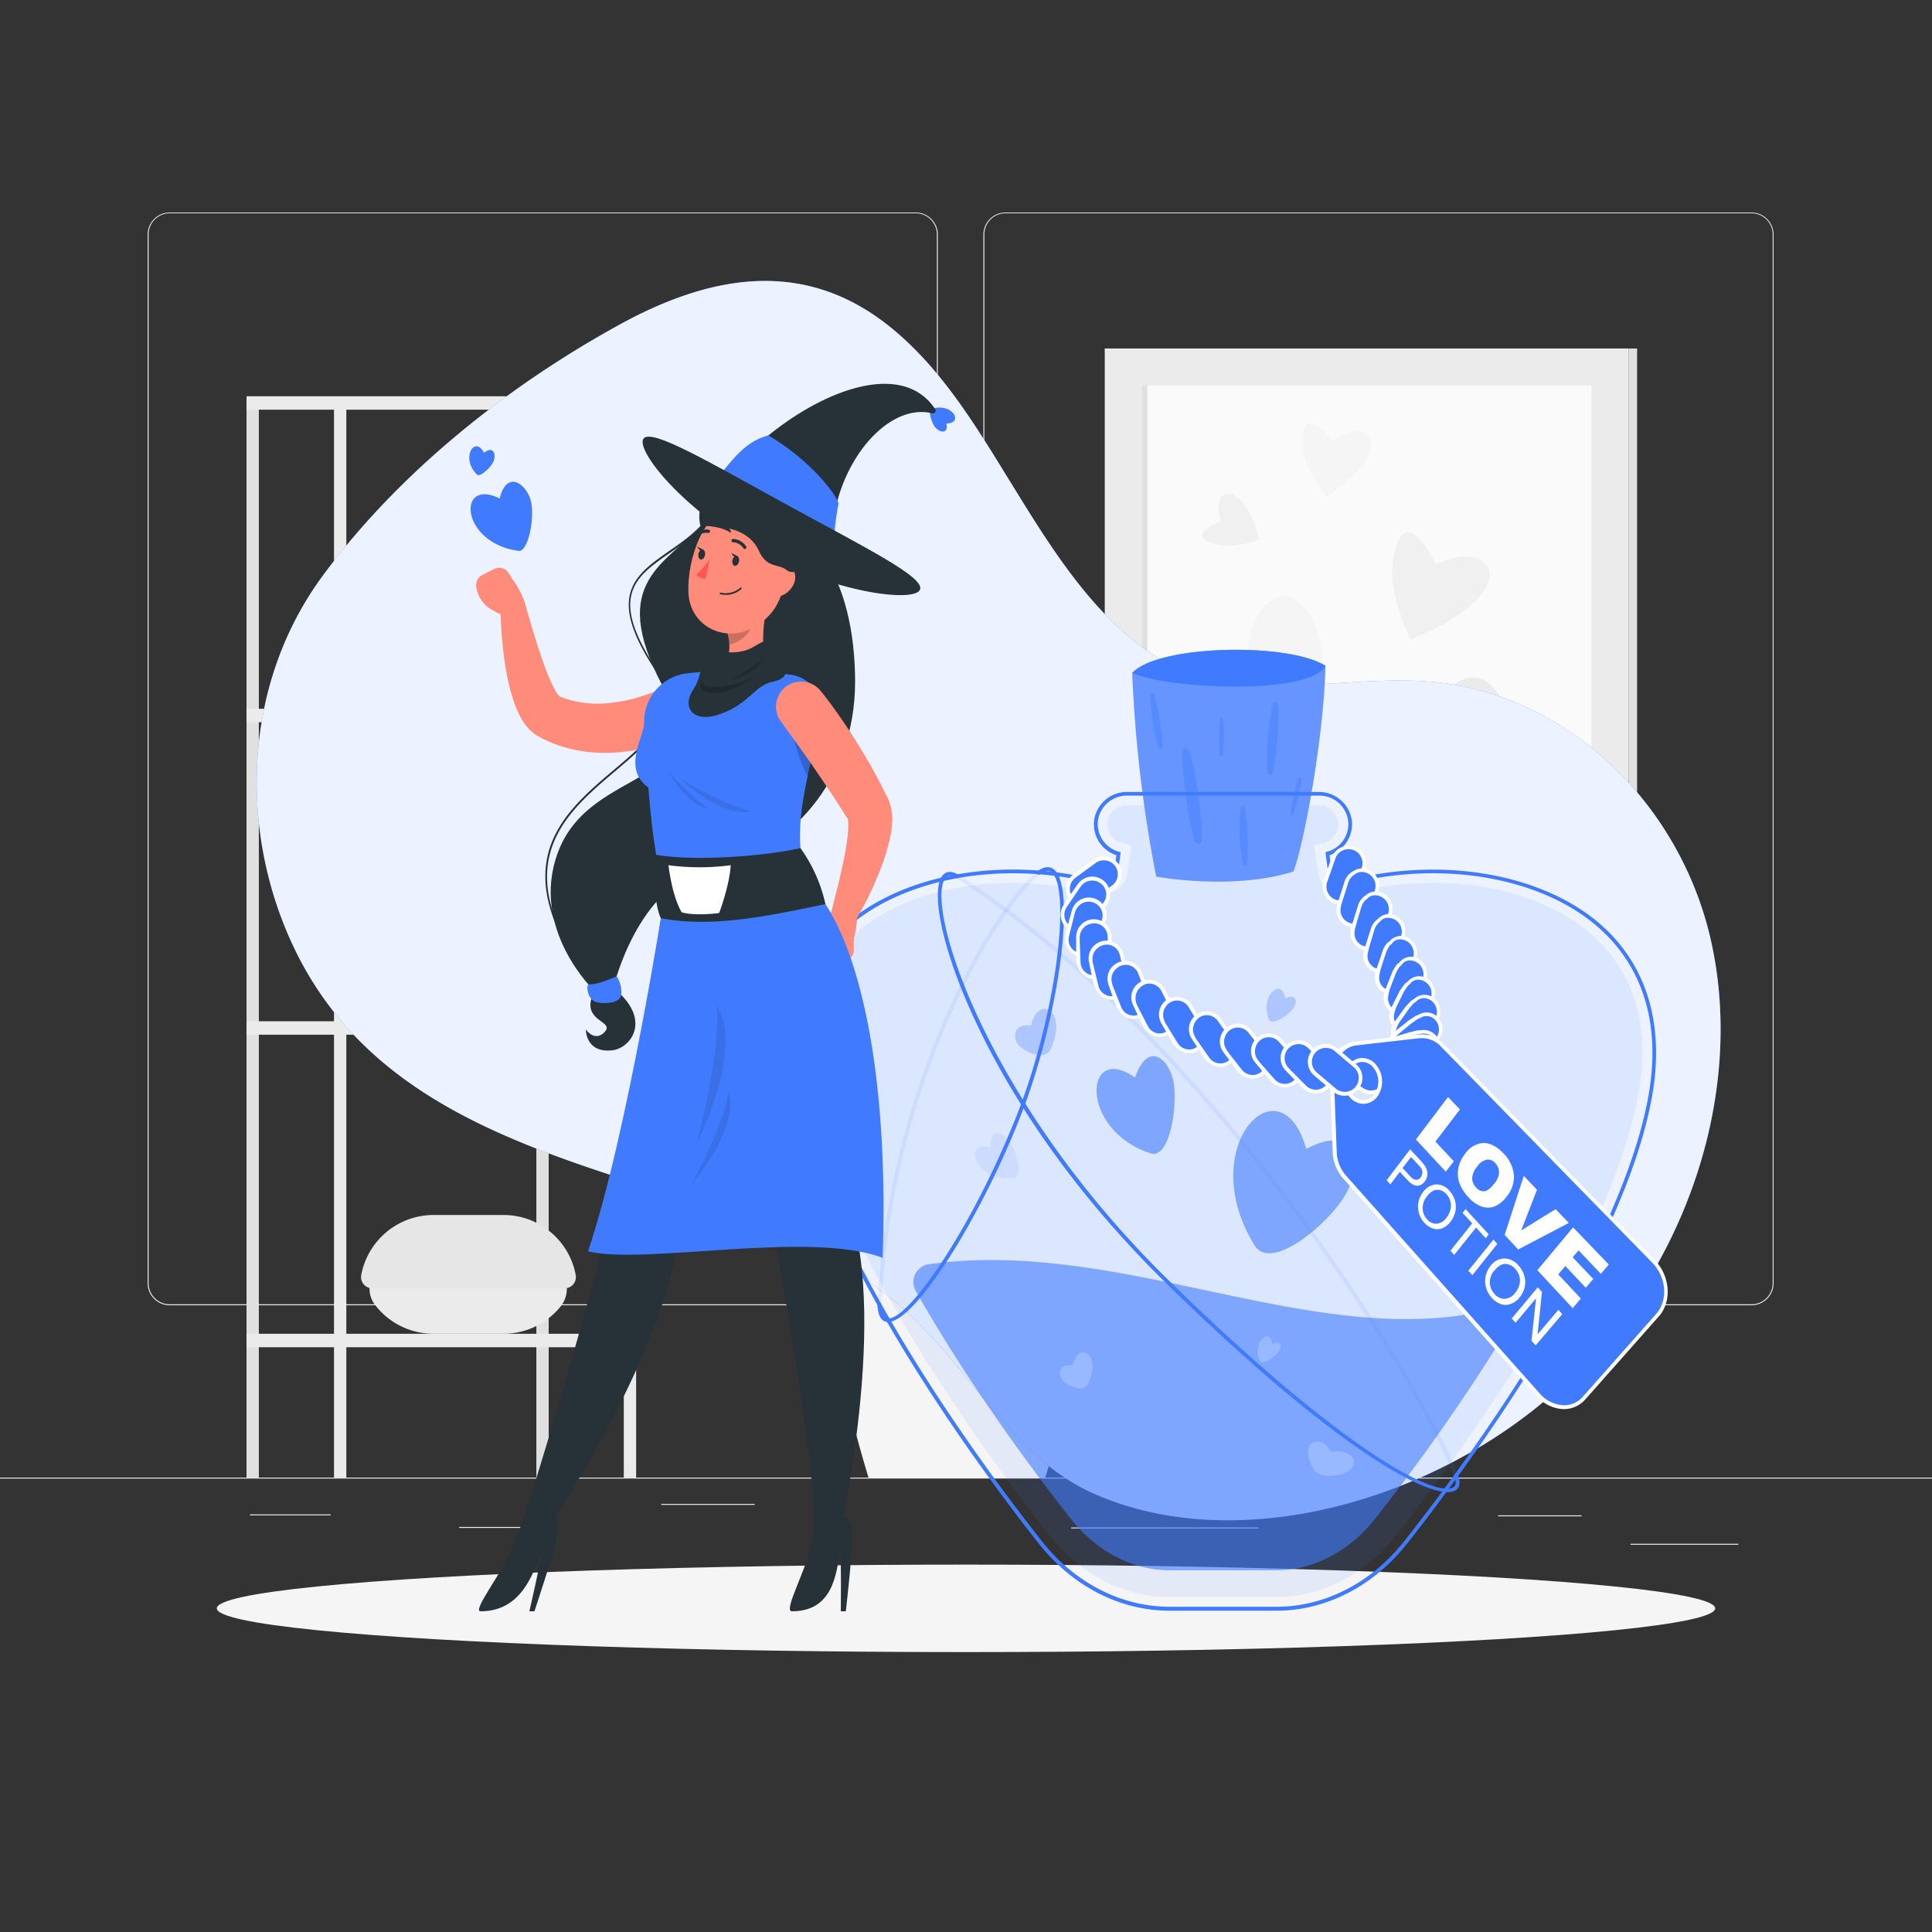 <svg xmlns="http://www.w3.org/2000/svg" viewBox="0 0 500 500"><rect x="0" y="0" width="500" height="500" fill="#333333" stroke="none"/><g id="background-complete"><rect y="382.4" width="500" height="0.25" style="fill:#ebebeb"></rect><rect x="64.67" y="391.92" width="20.91" height="0.25" style="fill:#ebebeb"></rect><rect x="171.14" y="389.21" width="24.19" height="0.25" style="fill:#ebebeb"></rect><rect x="118.81" y="395.18" width="19.19" height="0.25" style="fill:#ebebeb"></rect><rect x="422" y="399.53" width="27.9" height="0.25" style="fill:#ebebeb"></rect><rect x="387.71" y="392.17" width="21.63" height="0.25" style="fill:#ebebeb"></rect><rect x="277.21" y="395.31" width="48.45" height="0.25" style="fill:#ebebeb"></rect><path d="M237,337.8H43.91a5.71,5.71,0,0,1-5.7-5.71V60.66A5.71,5.71,0,0,1,43.91,55H237a5.71,5.71,0,0,1,5.71,5.71V332.09A5.71,5.71,0,0,1,237,337.8ZM43.91,55.2a5.46,5.46,0,0,0-5.45,5.46V332.09a5.46,5.46,0,0,0,5.45,5.46H237a5.47,5.47,0,0,0,5.46-5.46V60.66A5.47,5.47,0,0,0,237,55.2Z" style="fill:#ebebeb"></path><path d="M453.31,337.8H260.21a5.72,5.72,0,0,1-5.71-5.71V60.66A5.72,5.72,0,0,1,260.21,55h193.1A5.71,5.71,0,0,1,459,60.66V332.09A5.71,5.71,0,0,1,453.31,337.8ZM260.21,55.2a5.47,5.47,0,0,0-5.46,5.46V332.09a5.47,5.47,0,0,0,5.46,5.46h193.1a5.47,5.47,0,0,0,5.46-5.46V60.66a5.47,5.47,0,0,0-5.46-5.46Z" style="fill:#ebebeb"></path><rect x="138.81" y="104.3" width="3.19" height="278.1" transform="translate(280.81 486.69) rotate(180)" style="fill:#e0e0e0"></rect><rect x="63.8" y="104.3" width="3.19" height="278.1" transform="translate(130.79 486.69) rotate(180)" style="fill:#e0e0e0"></rect><rect x="161.44" y="104.3" width="3.19" height="278.1" transform="translate(326.07 486.69) rotate(180)" style="fill:#ebebeb"></rect><rect x="86.43" y="104.3" width="3.19" height="278.1" transform="translate(176.06 486.69) rotate(180)" style="fill:#ebebeb"></rect><rect x="63.8" y="102.56" width="100.83" height="3.48" transform="translate(228.43 208.59) rotate(180)" style="fill:#ebebeb"></rect><rect x="63.8" y="183.43" width="100.83" height="3.48" transform="translate(228.43 370.34) rotate(180)" style="fill:#ebebeb"></rect><rect x="63.8" y="264.3" width="100.83" height="3.48" transform="translate(228.43 532.08) rotate(180)" style="fill:#ebebeb"></rect><path d="M110,226.18V213.36a1.87,1.87,0,0,0-1.87-1.87h-2.7a1.87,1.87,0,0,0-1.87,1.87v12.82a30.31,30.31,0,0,1-5.15,17c-2.65,3.9-5,8.62-5,12,0,5.63,2.28,6.11,5.76,9.09h15.22c3.48-3,5.76-3.46,5.76-9.09,0-3.36-2.35-8.08-5-12A30.31,30.31,0,0,1,110,226.18Z" style="fill:#ebebeb"></path><rect x="102.78" y="214.64" width="8.06" height="2.8" rx="1.4" style="fill:#f5f5f5"></rect><path d="M128.15,234.57v-10a1.46,1.46,0,0,0-1.46-1.45h-2.11a1.46,1.46,0,0,0-1.46,1.45v10a23.63,23.63,0,0,1-4,13.3c-2.07,3-3.91,6.72-3.91,9.34,0,4.39,1.79,4.77,4.5,7.09h11.87c2.71-2.32,4.49-2.7,4.49-7.09,0-2.62-1.83-6.3-3.9-9.34A23.63,23.63,0,0,1,128.15,234.57Z" style="fill:#f5f5f5"></path><path d="M127.68,227.76h-4.09a1.1,1.1,0,0,1-1.1-1.1h0a1.09,1.09,0,0,1,1.1-1.09h4.09a1.1,1.1,0,0,1,1.1,1.09h0A1.1,1.1,0,0,1,127.68,227.76Z" style="fill:#e6e6e6"></path><rect x="63.8" y="345.17" width="100.83" height="3.48" transform="translate(228.43 693.83) rotate(180)" style="fill:#ebebeb"></rect><path d="M103,326.2c-6,0-9.54,6.85-5.9,11.56a19,19,0,0,0,15,7.41h18.22a18.93,18.93,0,0,0,14.72-7,7.3,7.3,0,0,0-5.62-11.93Z" style="fill:#ebebeb"></path><path d="M146.14,333.42A2.92,2.92,0,0,0,149,330a19,19,0,0,0-18.66-15.56H112.15A19.06,19.06,0,0,0,93.48,330a2.93,2.93,0,0,0,2.89,3.42Z" style="fill:#e6e6e6"></path><polygon points="155.91 139.88 116.71 139.88 121.85 183.43 150.78 183.43 155.91 139.88" style="fill:#f5f5f5"></polygon><polygon points="131.42 139.88 116.71 139.88 121.85 183.43 129.57 183.43 131.42 139.88" style="fill:#ebebeb"></polygon><polygon points="119.24 154.57 93.27 154.57 96.67 183.43 115.84 183.43 119.24 154.57" style="fill:#f5f5f5"></polygon><polygon points="103.01 154.57 93.27 154.57 96.67 183.43 101.79 183.43 103.01 154.57" style="fill:#ebebeb"></polygon><rect x="285.91" y="90.19" width="135.53" height="155.92" style="fill:#ebebeb"></rect><rect x="285.31" y="109.98" width="136.73" height="116.35" transform="translate(521.83 -185.53) rotate(90)" style="fill:#fafafa"></rect><rect x="227.86" y="167.43" width="136.73" height="1.45" transform="translate(464.38 -128.08) rotate(90)" style="fill:#e0e0e0"></rect><rect x="421.44" y="90.19" width="2.23" height="155.92" transform="translate(845.12 336.3) rotate(180)" style="fill:#e0e0e0"></rect><path d="M368,195c2.47-19.17,15.27-25.78,20.9-13.24s.07,37,.07,37-21.77,1-33.45-8.52C336.49,194.76,368,195,368,195Z" style="fill:#ebebeb"></path><path d="M322.87,170.21c.73-15.85,11-20.87,16.58-10.23s2.64,30.75,2.64,30.75-18.17,0-28.62-8.32C296.45,168.85,322.87,170.21,322.87,170.21Z" style="fill:#f5f5f5"></path><path d="M371.62,146.06c10.39-5,17.13-.15,12.25,7.08s-18.76,12.28-18.76,12.28-6.26-11.62-4.53-21.17C363.39,128.69,371.62,146.06,371.62,146.06Z" style="fill:#f0f0f0"></path><path d="M316,135c-2-5.84,1-9.14,4.53-6.09s5.39,10.75,5.39,10.75-6.58,2.63-11.56,1.12C306.23,138.36,316,135,316,135Z" style="fill:#f0f0f0"></path><path d="M344.92,114.28c6.42-5,11.77-2.63,9.47,3.07s-11.1,11.2-11.1,11.2-6-7.07-6.23-13.9C336.71,103.54,344.92,114.28,344.92,114.28Z" style="fill:#f5f5f5"></path><path d="M291.32,244.69a.85.85,0,0,0-.67-.42c-4-.33-9.25,3-12.36,5.39a44.52,44.52,0,0,1,2.53-5,1,1,0,0,0,.05-.16s0-.05,0-.08c.06-.23,1.35-5.74-2.87-9.24a.87.87,0,0,0-.76-.17.88.88,0,0,0-.59.51,7.74,7.74,0,0,0,2.27,8.91A70,70,0,0,0,274,255.91c-.49-3.86-1.67-9.38-4.47-11.94a.85.85,0,0,0-.76-.21h0a.87.87,0,0,0-.61.51c-2.37,5.65-.15,8.91,2.21,12.36a36.24,36.24,0,0,1,2.24,3.61c-1,3.37-2,6.94-2.9,10.61-.68-5.48-2.33-13.48-6.33-17.15a.86.86,0,0,0-.77-.21.87.87,0,0,0-.61.51c-3.32,7.91-.18,12.5,3.14,17.37a49.83,49.83,0,0,1,3.25,5.22c-1.13,5.14-2.1,10.33-2.87,15.23-.92-7.48-3.08-18.37-8-22.75a.8.8,0,0,0-.77-.19.84.84,0,0,0-.61.52c-4.08,10.21.5,17.51,4.93,24.57,1.15,1.84,2.34,3.74,3.37,5.69-.46,3.75-.77,7.18-.91,10.08a.87.87,0,0,0,.82.91l.22,0a.86.86,0,0,0,.69-.81A185.93,185.93,0,0,1,268,287.71a38.82,38.82,0,0,1,7.8-4.11c5.88-2.55,11.43-5,12.09-14.7a.85.85,0,0,0-.32-.73.82.82,0,0,0-.78-.16c-7.16,2-14.41,10.64-18,15.46.82-4.22,1.75-8.49,2.77-12.64a54,54,0,0,1,5.1-3.05c5.23-2.85,10.17-5.55,10.91-14.18a.89.89,0,0,0-.3-.74.85.85,0,0,0-.78-.17c-5.18,1.37-10.26,7.64-13.38,12.22,1.17-4.23,2.44-8.21,3.76-11.71,1.31-.34,2.59-.56,3.84-.76.79-.13,1.58-.26,2.35-.42,3.27-.68,6.25-2,8.32-6.53A.87.87,0,0,0,291.32,244.69Z" style="fill:#e0e0e0"></path><path d="M203.82,237a1.31,1.31,0,0,1,1.05-.62c6.22-.31,14.07,5.12,18.74,8.89a68.59,68.59,0,0,0-3.64-7.88,1.83,1.83,0,0,1-.08-.25s0-.07-.06-.12c-.07-.36-1.79-8.89,4.86-14.06a1.38,1.38,0,0,1,1.18-.23,1.36,1.36,0,0,1,.88.81,11.87,11.87,0,0,1-3.92,13.58,108.34,108.34,0,0,1,7,18c.95-5.9,3-14.32,7.46-18.13a1.33,1.33,0,0,1,1.18-.29h0a1.35,1.35,0,0,1,.92.82c3.37,8.79-.21,13.7-4,18.89a54,54,0,0,0-3.61,5.44c1.42,5.22,2.74,10.76,3.94,16.44,1.31-8.38,4.24-20.61,10.56-26.05a1.3,1.3,0,0,1,1.19-.28,1.36,1.36,0,0,1,.92.81c4.72,12.32-.33,19.23-5.67,26.54a77.37,77.37,0,0,0-5.24,7.87c1.48,8,2.72,16,3.67,23.55,1.78-11.46,5.62-28.08,13.44-34.58a1.25,1.25,0,0,1,1.2-.26,1.31,1.31,0,0,1,.9.83c5.78,15.9-1.61,26.89-8.75,37.53-1.86,2.77-3.78,5.64-5.47,8.58.52,5.78.84,11.06.92,15.53a1.34,1.34,0,0,1-1.31,1.36,1.27,1.27,0,0,1-.34,0,1.33,1.33,0,0,1-1-1.27,287.59,287.59,0,0,0-3.17-34.13,62.17,62.17,0,0,0-11.79-6.69c-8.91-4.19-17.33-8.15-17.88-23.18a1.35,1.35,0,0,1,.52-1.11,1.31,1.31,0,0,1,1.21-.2c10.91,3.47,21.64,17.05,26.93,24.63-1.05-6.52-2.27-13.13-3.64-19.55a82.63,82.63,0,0,0-7.69-4.93c-7.89-4.65-15.36-9-16.08-22.34a1.32,1.32,0,0,1,.51-1.11,1.29,1.29,0,0,1,1.2-.23c7.9,2.36,15.39,12.24,20,19.44-1.6-6.57-3.35-12.74-5.21-18.19-2-.59-4-1-5.87-1.36-1.21-.23-2.41-.47-3.59-.75-5-1.21-9.51-3.33-12.47-10.44A1.35,1.35,0,0,1,203.82,237Z" style="fill:#ebebeb"></path><path d="M217.69,295h59.72a4.66,4.66,0,0,1,4.78,4.42c1.21,27.51-3.29,55.55-11.68,83H224.78c-8.39-27.45-12.89-55.49-11.68-83A4.6,4.6,0,0,1,217.69,295Z" style="fill:#f5f5f5"></path></g><g id="background-simple"><path d="M404.75,358.12a126.45,126.45,0,0,1-10.47,8.76c-31.31,23.47-76.82,34.87-111.21,19.66-20.49-9.06-31.29-31-47.5-46.17-20.38-19.16-49.92-27.32-76.27-35.88-35.57-11.56-68-25.64-84-60.92C62,214.24,62.8,177,83.68,148.8,103.53,122,131.48,99.86,160.37,84c24.86-13.65,48.86-16.76,70.47,1,14.12,11.58,23.33,28,33,43.56,10.92,17.63,25,39.57,45.85,46.21,19.88,6.33,43.57-.81,64.25,2.07,34.17,4.76,61.25,32.86,68.84,66.52C451.78,283.29,436,329,404.75,358.12Z" style="fill:#407BFF"></path><path d="M404.75,358.12a126.45,126.45,0,0,1-10.47,8.76c-31.31,23.47-76.82,34.87-111.21,19.66-20.49-9.06-31.29-31-47.5-46.17-20.38-19.16-49.92-27.32-76.27-35.88-35.57-11.56-68-25.64-84-60.92C62,214.24,62.8,177,83.68,148.8,103.53,122,131.48,99.86,160.37,84c24.86-13.65,48.86-16.76,70.47,1,14.12,11.58,23.33,28,33,43.56,10.92,17.63,25,39.57,45.85,46.21,19.88,6.33,43.57-.81,64.25,2.07,34.17,4.76,61.25,32.86,68.84,66.52C451.78,283.29,436,329,404.75,358.12Z" style="fill:#fff;opacity:0.9"></path></g><g id="Shadow"><ellipse id="path" cx="250" cy="416.24" rx="193.89" ry="11.32" style="fill:#f5f5f5"></ellipse></g><g id="Potion"><path d="M376.81,382.42a.48.48,0,0,1-.46-.32c-11.15-28.21-64.07-112.87-128.9-154.92a.5.5,0,0,1-.15-.69.49.49,0,0,1,.69-.15c65,42.18,118.1,127.09,129.29,155.4a.51.51,0,0,1-.28.65A.63.63,0,0,1,376.81,382.42Z" style="fill:#407BFF;opacity:0.1"></path><path d="M227.59,338.13h0a.51.51,0,0,1-.48-.53c2.83-58.28,30.4-103.26,41.43-112.2a.49.49,0,0,1,.7.07.5.5,0,0,1-.07.7c-10.92,8.86-38.24,53.52-41.06,111.48A.5.5,0,0,1,227.59,338.13Z" style="fill:#407BFF;opacity:0.1"></path><path d="M302.64,413.35c-11.67,0-23-5.83-31-16-12.89-16.29-55.5-72.71-62.79-114.53-2.6-14.9.11-27.24,8-36.69,9.42-11.2,25.89-17.62,45.21-17.62a85,85,0,0,1,21.48,2.75,6.56,6.56,0,0,0,1.7.22,6.63,6.63,0,0,0,6.57-5.73l.95-7-2.56-.68a4.92,4.92,0,0,1-3.61-5.38,5.06,5.06,0,0,1,5.12-4.23h49.49a5.06,5.06,0,0,1,5.12,4.23,4.92,4.92,0,0,1-3.61,5.38l-2.56.68.94,7a6.65,6.65,0,0,0,6.57,5.73,6.58,6.58,0,0,0,1.71-.22,85,85,0,0,1,21.48-2.75c19.32,0,35.79,6.42,45.21,17.62,7.94,9.45,10.65,21.79,8,36.69-7.29,41.82-49.9,98.24-62.79,114.53-8,10.16-19.34,16-31,16Z" style="fill:#407BFF;opacity:0.1"></path><path d="M387.33,338.53a3,3,0,0,1,3.38,4.53,514.14,514.14,0,0,1-34.84,50c-6.7,8.47-16,13.33-25.53,13.33h-27.7c-9.52,0-18.83-4.86-25.52-13.33-7.53-9.52-25.43-33-40.14-59a4.64,4.64,0,0,1,3.39-6.87C290.94,320.07,341.69,350.58,387.33,338.53Z" style="fill:#407BFF;opacity:0.6"></path><path d="M338.06,297.35c-6.67-23.6-29.19-.5-13.35,25,4.3,6.91,19.31-5.73,23.6-13.35S350.94,290.43,338.06,297.35Z" style="fill:#407BFF;opacity:0.6"></path><path d="M293.74,278.86c-13.28-9.34-14.56,13.62,4,19.62,5,1.62,7.07-12.22,6-18.3S297.14,269.08,293.74,278.86Z" style="fill:#407BFF;opacity:0.6"></path><path d="M332.55,258.35c-.64-5.54-6.83-.62-4.11,5.53.73,1.66,4.75-1,6.06-2.66S335.84,257,332.55,258.35Z" style="fill:#407BFF;opacity:0.3"></path><path d="M377.94,316.37c9.52-2.34,11.9,7.8-1.87,8-3.73.06-6.12-6.22-5.64-8.72S374.76,311.68,377.94,316.37Z" style="fill:#407BFF;opacity:0.3"></path><path d="M266.83,265.4c1.91-8.35,9.91-3.69,4.92,6.38-1.35,2.73-6.64.51-8.22-1.41S262.35,264.74,266.83,265.4Z" style="fill:#407BFF;opacity:0.3"></path><path d="M369.22,274.65c9.67-1.61,11.28,8.68-2.47,7.84-3.72-.23-5.63-6.67-5-9.12S366.4,269.73,369.22,274.65Z" style="fill:#407BFF;opacity:0.1"></path><path d="M329.26,347.79c-.5-4.36-5.37-.49-3.24,4.34.58,1.31,3.74-.77,4.77-2.09S331.85,346.72,329.26,347.79Z" style="fill:#fff;opacity:0.2"></path><path d="M277.58,353.33c1.49-6.57,7.79-2.9,3.87,5-1.07,2.15-5.23.4-6.47-1.11S274.05,352.81,277.58,353.33Z" style="fill:#fff;opacity:0.2"></path><path d="M344.49,375.72c7.61-1.27,8.87,6.82-1.94,6.16-2.92-.18-4.43-5.24-3.9-7.17S342.27,371.85,344.49,375.72Z" style="fill:#fff;opacity:0.2"></path><path d="M256.47,296.82c-7.91-1.49-3.79,9.13,5.84,8,2.6-.3.68-7-1.07-9.47S256,291.71,256.47,296.82Z" style="fill:#407BFF;opacity:0.1"></path><path d="M299.24,226.85a345.8,345.8,0,0,1-6.22-52.7c6.81-7.31,40.48-7.92,50-1.82-.43,18.69-5.64,46.46-8.29,53.22C318.83,230.53,299.24,226.85,299.24,226.85Z" style="fill:#407BFF"></path><path d="M299.24,226.85a345.8,345.8,0,0,1-6.22-52.7c6.81-7.31,40.48-7.92,50-1.82-.43,18.69-5.64,46.46-8.29,53.22C318.83,230.53,299.24,226.85,299.24,226.85Z" style="fill:#fff;opacity:0.2"></path><path d="M343.06,172.33c-9.56-6.1-43.23-5.49-50,1.82C302,178.35,338.92,180,343.06,172.33Z" style="fill:#407BFF"></path><g style="opacity:0.4"><path d="M311.07,217a88.87,88.87,0,0,0-3.14-22.12c-.54-1.81-2-1.55-2,.35.24,6.48,1.5,16.66,3.14,22C309.63,218.92,311,218.79,311.07,217Z" style="fill:#407BFF"></path><path d="M316.45,195.26a36.27,36.27,0,0,0,.07-9c-.11-.76-.73-.74-.81,0a42.73,42.73,0,0,0-.06,9C315.76,195.93,316.33,196,316.45,195.26Z" style="fill:#407BFF"></path><path d="M334.71,210.56a35.44,35.44,0,0,0,2.07-8.79c.06-.76-.54-.88-.79-.15a42.65,42.65,0,0,0-2,8.73C333.89,211.06,334.45,211.22,334.71,210.56Z" style="fill:#407BFF"></path><path d="M329.33,182.55A67.12,67.12,0,0,0,328,199.47c.11,1.44,1.26,1.49,1.52.07.88-4.85,1.61-12.61,1.26-16.81C330.7,181.38,329.64,181.25,329.33,182.55Z" style="fill:#407BFF"></path><path d="M321,209.39a54.61,54.61,0,0,0,.55,13.78c.22,1.14,1.16,1.08,1.23-.09a66.3,66.3,0,0,0-.56-13.69C322,208.32,321.14,208.31,321,209.39Z" style="fill:#407BFF"></path><path d="M297.7,180.22a51.1,51.1,0,0,0,2,12.78c.32,1.05,1.19.89,1.13-.21a61.54,61.54,0,0,0-2-12.7C298.51,179.11,297.7,179.19,297.7,180.22Z" style="fill:#407BFF"></path></g><path d="M330.35,416.85H302.64c-12.75,0-25.06-6.31-33.76-17.31-13-16.46-56.06-73.48-63.49-116.11-3.14-18,1.23-33,12.62-43.51,14.92-13.71,41.62-18.54,66.46-12a3.19,3.19,0,0,0,2.57-.43,3.06,3.06,0,0,0,1.35-2.16l.53-4a8.44,8.44,0,0,1-5.76-9.09,8.57,8.57,0,0,1,8.59-7.28h49.49a8.57,8.57,0,0,1,8.59,7.28,8.44,8.44,0,0,1-5.76,9.09l.53,4h0a3.06,3.06,0,0,0,1.35,2.16,3.19,3.19,0,0,0,2.57.43c24.84-6.52,51.54-1.68,66.46,12,11.39,10.48,15.76,25.52,12.62,43.51-7.43,42.63-50.48,99.65-63.49,116.11C355.41,410.54,343.1,416.85,330.35,416.85ZM262.21,226c-17.15,0-33.21,5.16-43.52,14.64-11.13,10.23-15.39,25-12.32,42.6,7.4,42.39,50.32,99.24,63.3,115.66,8.51,10.76,20.53,16.93,33,16.93h27.71c12.44,0,24.46-6.17,33-16.93,13-16.42,55.9-73.27,63.3-115.66,3.07-17.64-1.19-32.37-12.32-42.6-14.67-13.49-41-18.24-65.52-11.81a4.17,4.17,0,0,1-3.39-.56,4.1,4.1,0,0,1-1.78-2.86h0l-.65-4.87.43-.11a7.42,7.42,0,0,0,5.44-8.12,7.54,7.54,0,0,0-7.59-6.41H291.75a7.56,7.56,0,0,0-7.6,6.41,7.43,7.43,0,0,0,5.45,8.12l.43.11-.65,4.87a4.13,4.13,0,0,1-1.78,2.86,4.17,4.17,0,0,1-3.39.56A87.1,87.1,0,0,0,262.21,226Z" style="fill:#407BFF"></path><path d="M229.88,342.12a1.75,1.75,0,0,1-.4,0c-1.47-.24-2.28-1.74-2.39-4.43a.5.5,0,0,1,1,0c.06,1.48.38,3.29,1.55,3.49,5.3.9,22.1-23.65,33.48-52.51,10.48-26.6,14.07-59,9-62.91-.28-.21-1.13-.87-3,.51a.5.5,0,0,1-.6-.81c2-1.5,3.39-1.1,4.18-.49,6,4.55,1.35,38.68-8.66,64.07C253.27,316.3,236.61,342.12,229.88,342.12Z" style="fill:#407BFF"></path><path d="M374.65,386.15c-7.86,0-31.33-13.45-72.7-53.91-27-26.44-41.86-51.59-49.53-68-9.29-19.91-11.34-34-8.56-37.58.55-.71,1.81-1.69,4.12-.3a.5.5,0,0,1,.17.69.51.51,0,0,1-.69.17c-1.89-1.14-2.58-.24-2.8.05-5.38,7,10.07,57.43,58,104.29,45.35,44.35,69.17,56.22,73.52,53.29.84-.57.56-1.78.18-2.71a.49.49,0,0,1,.27-.65.51.51,0,0,1,.66.27c1,2.42.08,3.49-.55,3.92A3.72,3.72,0,0,1,374.65,386.15Z" style="fill:#407BFF"></path><path d="M345.09,222,343,228.09a4.14,4.14,0,0,0,2.53,5.24h0a4.13,4.13,0,0,0,5.24-2.54l2.11-6.07a4.12,4.12,0,0,0-2.53-5.23h0A4.12,4.12,0,0,0,345.09,222Z" style="fill:#407BFF"></path><path d="M349,219.76a3.51,3.51,0,0,0-1.57.37,3.56,3.56,0,0,0-1.84,2.06l-2.11,6.07a3.6,3.6,0,0,0,2.22,4.59,3.61,3.61,0,0,0,4.59-2.22l2.12-6.07a3.62,3.62,0,0,0-2.22-4.6A3.76,3.76,0,0,0,349,219.76Zm-2.12,14.29a4.6,4.6,0,0,1-4.35-6.12l2.11-6.07a4.61,4.61,0,0,1,8.71,3L351.21,231a4.62,4.62,0,0,1-4.36,3.09Z" style="fill:#fff"></path><path d="M348.47,228.09l-1.93,6.12a4.12,4.12,0,0,0,2.69,5.14h0a4.11,4.11,0,0,0,5.14-2.68l1.92-6.12a4.11,4.11,0,0,0-2.68-5.14h0A4.11,4.11,0,0,0,348.47,228.09Z" style="fill:#407BFF"></path><path d="M347.05,234.52a3.53,3.53,0,0,0,2.33,4.36,3.33,3.33,0,0,0,2.85-.45,3.68,3.68,0,0,0,1.68-2.07l1.91-6a3.6,3.6,0,0,0-3.45-4.69,2.75,2.75,0,0,0-1.76.63,3.73,3.73,0,0,0-1.69,2.12l-1.25,4C347.66,232.5,347,234.48,347.05,234.52Zm3.07-9a4.24,4.24,0,0,1,3.64-.58,4.56,4.56,0,0,1,3.19,4.33,4.63,4.63,0,0,1-.19,1.32s-.55,1.74-.55,1.78l-1.34,4.22a4.7,4.7,0,0,1-2.15,2.67,3.49,3.49,0,0,1-2.25.8,4.68,4.68,0,0,1-1.48-.24,4.57,4.57,0,0,1-2.92-5.67s.34-1.08.34-1.11l1.56-4.87A4.65,4.65,0,0,1,350.12,225.51Z" style="fill:#fff"></path><path d="M351.91,234.09l-1.82,6.14a4.11,4.11,0,0,0,2.76,5.09h0a4.11,4.11,0,0,0,5.09-2.76l1.82-6.14a4.11,4.11,0,0,0-2.76-5.09h0A4.11,4.11,0,0,0,351.91,234.09Z" style="fill:#407BFF"></path><path d="M350.63,240.7a3.44,3.44,0,0,0,2.36,4.14,3.12,3.12,0,0,0,2.95-.7,3.7,3.7,0,0,0,1.55-2l1.79-5.81a3.59,3.59,0,0,0-3.4-4.63,2.51,2.51,0,0,0-2,.86,4,4,0,0,0-1.56,2.16l-1.19,4C351.15,238.75,350.58,240.6,350.63,240.7Zm2.75-8.95a4,4,0,0,1,3.76-.89,4.48,4.48,0,0,1,3.22,4.17,4.37,4.37,0,0,1-.14,1.29c0,.08-.49,1.67-.5,1.75l-1.26,4.16a5,5,0,0,1-2,2.68A3.15,3.15,0,0,1,354,246a4.5,4.5,0,0,1-1.45-.24,4.56,4.56,0,0,1-2.91-5.53s.32-1,.32-1.08l1.47-4.76A4.78,4.78,0,0,1,353.38,231.75Z" style="fill:#fff"></path><path d="M355.26,239.93l-1.83,6.12a4.11,4.11,0,0,0,2.75,5.09h0a4.11,4.11,0,0,0,5.09-2.76l1.82-6.12a4.11,4.11,0,0,0-2.75-5.09h0A4.1,4.1,0,0,0,355.26,239.93Z" style="fill:#407BFF"></path><path d="M354,246.68a3.38,3.38,0,0,0,2.34,4,3,3,0,0,0,3.06-.89,3.8,3.8,0,0,0,1.45-2l1.77-5.63a3.57,3.57,0,0,0-3.3-4.63,2.42,2.42,0,0,0-2.17,1,4.35,4.35,0,0,0-1.48,2.17l-1.18,3.93A18.23,18.23,0,0,0,354,246.68Zm2.58-8.84a3.87,3.87,0,0,1,3.91-1.14,4.43,4.43,0,0,1,3.18,4.07,4.38,4.38,0,0,1-.11,1.25c0,.13-.46,1.6-.47,1.73l-1.26,4.06a5.15,5.15,0,0,1-1.87,2.66,3.08,3.08,0,0,1-2.78,1.35,4.51,4.51,0,0,1-4.22-5.69c0-.07.3-1,.31-1l1.45-4.64A5,5,0,0,1,356.57,237.84Z" style="fill:#fff"></path><path d="M358.33,245.49l-1.95,6.08a4.11,4.11,0,0,0,2.65,5.14h0a4.1,4.1,0,0,0,5.13-2.65l1.95-6.08a4.08,4.08,0,0,0-2.64-5.13h0A4.1,4.1,0,0,0,358.33,245.49Z" style="fill:#407BFF"></path><path d="M357,252.38a3.31,3.31,0,0,0,2.23,3.85,3,3,0,0,0,3.21-1c.59-.24,1.15-1.35,1.39-2l1.86-5.43a3.58,3.58,0,0,0-2-4.41,3.5,3.5,0,0,0-1.1-.28,2.48,2.48,0,0,0-2.43,1.2c-.6.25-1.19,1.56-1.43,2.16l-1.26,3.86A13,13,0,0,0,357,252.38Zm2.57-8.7a3.83,3.83,0,0,1,4.1-1.31,4.41,4.41,0,0,1,3.07,4,4.55,4.55,0,0,1-.11,1.22c0,.16-.46,1.51-.48,1.68l-1.32,4c-.32.75-1,2.29-1.81,2.61a3.15,3.15,0,0,1-3.1,1.53,4.59,4.59,0,0,1-1.36-.33,4.5,4.5,0,0,1-2.61-5.37c0-.09.3-.92.31-1l1.52-4.48C358,245.45,358.76,244,359.52,243.68Z" style="fill:#fff"></path><path d="M361,250.69l-2.24,6a4.1,4.1,0,0,0,2.39,5.26h0a4.1,4.1,0,0,0,5.25-2.39l2.24-6a4.08,4.08,0,0,0-2.39-5.25h0A4.09,4.09,0,0,0,361,250.69Z" style="fill:#407BFF"></path><path d="M359.3,257.66a3.28,3.28,0,0,0,2,3.79,3,3,0,0,0,3.4-1c.54-.18,1.14-1.35,1.39-1.86l2.07-5.17a3.59,3.59,0,0,0-1.7-4.47,3.73,3.73,0,0,0-1.07-.35,2.56,2.56,0,0,0-2.73,1.24c-.53.18-1.2,1.61-1.45,2.12l-1.43,3.76A10.37,10.37,0,0,0,359.3,257.66Zm2.81-8.5a3.82,3.82,0,0,1,4.34-1.33,4.46,4.46,0,0,1,2.71,5.27,16.22,16.22,0,0,1-.53,1.63l-1.49,3.8c-.31.64-1.12,2.29-1.8,2.52a3.27,3.27,0,0,1-3.49,1.59,4.3,4.3,0,0,1-1.3-.42,4.47,4.47,0,0,1-2.28-5.37c0-.12.33-.86.35-1l1.7-4.29C360.64,250.94,361.42,249.39,362.11,249.16Z" style="fill:#fff"></path><path d="M363.22,255.36l-2.77,5.75a4.08,4.08,0,0,0,1.9,5.44h0a4.08,4.08,0,0,0,5.45-1.9l2.77-5.74a4.09,4.09,0,0,0-1.9-5.45h0A4.1,4.1,0,0,0,363.22,255.36Z" style="fill:#407BFF"></path><path d="M360.85,262.31a3.26,3.26,0,0,0,1.72,3.8,3,3,0,0,0,3.64-.89c.48-.1,1.2-1.31,1.46-1.71l2.45-4.82a3.56,3.56,0,0,0-1.21-4.55,3.51,3.51,0,0,0-1-.47,2.68,2.68,0,0,0-3.1,1.12c-.48.11-1.3,1.61-1.56,2l-1.76,3.59A8,8,0,0,0,360.85,262.31Zm3.38-8.17a3.86,3.86,0,0,1,4.66-1.13,4.4,4.4,0,0,1,2.47,4.23,4.11,4.11,0,0,1-.22,1.14,12.69,12.69,0,0,1-.64,1.55l-1.79,3.58c-.34.52-1.31,2.23-1.92,2.36a3.41,3.41,0,0,1-4,1.43,4.2,4.2,0,0,1-1.22-.55,4.47,4.47,0,0,1-1.72-5.43c0-.14.37-.79.42-.93l2-4C362.68,255.88,363.62,254.27,364.23,254.14Z" style="fill:#fff"></path><path d="M364.92,259.53l-3.66,5.23a4.08,4.08,0,0,0,1,5.68h0a4.1,4.1,0,0,0,5.69-1l3.66-5.23a4.09,4.09,0,0,0-1-5.68h0A4.08,4.08,0,0,0,364.92,259.53Z" style="fill:#407BFF"></path><path d="M361.4,266.17a3.26,3.26,0,0,0,1.15,3.87,3.08,3.08,0,0,0,3.94-.41c.4,0,1.33-1.18,1.61-1.48l3.1-4.22a3.59,3.59,0,0,0-.41-4.64,3.5,3.5,0,0,0-.89-.63,2.81,2.81,0,0,0-3.53.68c-.4,0-1.51,1.5-1.78,1.79l-2.29,3.24A6.6,6.6,0,0,0,361.4,266.17Zm4.45-7.53a3.94,3.94,0,0,1,5-.52,4.4,4.4,0,0,1,1.78,4.47,4.29,4.29,0,0,1-.36,1.08,10.9,10.9,0,0,1-.84,1.41l-2.3,3.18c-.35.37-1.64,2.05-2.16,2.07a3.59,3.59,0,0,1-4.5.87,4.64,4.64,0,0,1-1.07-.74,4.47,4.47,0,0,1-.79-5.51,9.88,9.88,0,0,1,.54-.84l2.57-3.52C364.11,260.21,365.34,258.66,365.85,258.64Z" style="fill:#fff"></path><path d="M366.17,263.24l-4.92,4.07a4.1,4.1,0,0,0-.54,5.75h0a4.1,4.1,0,0,0,5.75.54l4.92-4.07a4.1,4.1,0,0,0,.54-5.75h0A4.09,4.09,0,0,0,366.17,263.24Z" style="fill:#407BFF"></path><path d="M360.91,268.84a3.27,3.27,0,0,0,.18,3.9,3.15,3.15,0,0,0,4.14.6c.31.08,1.57-.88,1.85-1l4-3.16a3.58,3.58,0,0,0,.88-4.5,3.88,3.88,0,0,0-.66-.85,3,3,0,0,0-3.88-.29c-.31-.09-1.87,1.16-2.15,1.32l-3.05,2.5C361.87,267.65,361,268.42,360.91,268.84ZM367,262.7a4,4,0,0,1,5.28.76,4.41,4.41,0,0,1,.59,4.7,4.68,4.68,0,0,1-.6.94,8.7,8.7,0,0,1-1.14,1.13l-3,2.42c-.35.2-2.14,1.59-2.54,1.49a3.78,3.78,0,0,1-4.95-.37,4.41,4.41,0,0,1-.79-1,4.48,4.48,0,0,1,.69-5.4,9.09,9.09,0,0,1,.72-.64l3.32-2.65C365,263.87,366.62,262.59,367,262.7Z" style="fill:#fff"></path><path d="M366.81,266.9l-6.1,1.93a4.1,4.1,0,0,0-2.66,5.13h0a4.11,4.11,0,0,0,5.13,2.67l6.09-1.93a4.1,4.1,0,0,0,2.67-5.14h0A4.1,4.1,0,0,0,366.81,266.9Z" style="fill:#407BFF"></path><path d="M359.67,270.2a3.32,3.32,0,0,0-1.15,3.61,3.26,3.26,0,0,0,3.84,2.16,8.82,8.82,0,0,0,2-.35l4.72-1.4a3.57,3.57,0,0,0,2.51-3.76,3.38,3.38,0,0,0-.25-1,3.12,3.12,0,0,0-3.76-1.87,12.88,12.88,0,0,0-2.48.51l-3.73,1.17A5,5,0,0,0,359.67,270.2Zm7.84-3.54a4.17,4.17,0,0,1,4.9,2.75,4.44,4.44,0,0,1-1.14,4.52,4.38,4.38,0,0,1-.87.67,7.56,7.56,0,0,1-1.45.63l-3.61,1.1c-.31,0-2.62.72-2.86.53a4,4,0,0,1-4.8-2.38,4.61,4.61,0,0,1-.31-1.2,4.49,4.49,0,0,1,2.6-4.63,7.79,7.79,0,0,1,.89-.33l3.95-1.18C365.12,267.1,367.26,266.47,367.51,266.66Z" style="fill:#fff"></path><path d="M365.85,270.53l-6.37-.58a4.12,4.12,0,0,0-4.45,3.71h0a4.12,4.12,0,0,0,3.71,4.45l6.38.57a4.09,4.09,0,0,0,4.44-3.71h0A4.09,4.09,0,0,0,365.85,270.53Z" style="fill:#407BFF"></path><path d="M357.82,270.82a3.35,3.35,0,0,0,.61,6.5,13.5,13.5,0,0,0,2,.37l4.74.5a3.62,3.62,0,0,0,3.75-2.43,3.53,3.53,0,0,0,.18-1,3.26,3.26,0,0,0-2.93-3.41,17.55,17.55,0,0,0-2.51-.4l-3.86-.37A4.41,4.41,0,0,0,357.82,270.82Zm8.53-.42a4.31,4.31,0,0,1,3.71,4.62,4.51,4.51,0,0,1-2.7,3.71,4.14,4.14,0,0,1-1,.3,5.71,5.71,0,0,1-1.55.06l-3.68-.37a20.63,20.63,0,0,1-2.85-.49,4.19,4.19,0,0,1-3.74-4.36,4.7,4.7,0,0,1,.2-1.19,4.53,4.53,0,0,1,4.09-3.19,5.68,5.68,0,0,1,.92,0l4,.41A17.67,17.67,0,0,1,366.35,270.4Z" style="fill:#fff"></path><path d="M362.56,273.43l-6-2.37a4.11,4.11,0,0,0-5.33,2.28h0a4.1,4.1,0,0,0,2.29,5.33l5.95,2.38a4.12,4.12,0,0,0,5.34-2.28h0A4.13,4.13,0,0,0,362.56,273.43Z" style="fill:#407BFF"></path><path d="M354.6,271.37a3.47,3.47,0,0,0-1,6.65c0,.08,1.74.78,1.81.82l4.27,1.75a3.63,3.63,0,0,0,4.24-1.19,3.77,3.77,0,0,0,.48-.91,3.45,3.45,0,0,0-1.92-4.4c0-.08-2.28-1-2.35-1l-3.58-1.44A4,4,0,0,0,354.6,271.37Zm8.3,1.85a4.46,4.46,0,0,1,2.41,5.73,4.54,4.54,0,0,1-3.56,2.8,3.83,3.83,0,0,1-1.07,0,5.23,5.23,0,0,1-1.48-.35l-3.36-1.37c-.09-.05-2.61-1.07-2.63-1.17a4.41,4.41,0,0,1-2.46-5.62,4.5,4.5,0,0,1,.55-1,4.56,4.56,0,0,1,4.71-1.85,5.69,5.69,0,0,1,.86.27l3.61,1.47C360.57,272.18,362.88,273.12,362.9,273.22Z" style="fill:#fff"></path><path d="M357,275.11l-5.44-3.41a4.13,4.13,0,0,0-5.67,1.3h0a4.13,4.13,0,0,0,1.3,5.67l5.45,3.41a4.12,4.12,0,0,0,5.67-1.3h0A4.13,4.13,0,0,0,357,275.11Z" style="fill:#407BFF"></path><path d="M349.38,271.58a3.61,3.61,0,0,0-1.92,6.67l5.44,3.41a3.61,3.61,0,0,0,3.84-6.12l-5.45-3.41A3.52,3.52,0,0,0,349.38,271.58Zm5.43,11.63a4.65,4.65,0,0,1-2.44-.7l-5.44-3.42a4.61,4.61,0,1,1,4.89-7.81l5.45,3.41a4.61,4.61,0,0,1-2.46,8.52Z" style="fill:#fff"></path><path d="M427.88,326.45l-54.74-56a7,7,0,0,0-5.81-2.22l-16.43,1.83c-3.69.42-6.4,4.22-6.23,8.72l.73,19.36a10.25,10.25,0,0,0,2.47,6.37L398,360.91c3.51,3.95,8.86,4.4,11.93.92l19-21.45C432.2,336.66,431.73,330.39,427.88,326.45ZM349.8,283.69a6.29,6.29,0,0,1-.5-7.62,3.93,3.93,0,0,1,6.3-.37,6.28,6.28,0,0,1,.52,7.7A3.94,3.94,0,0,1,349.8,283.69Z" style="fill:#407BFF"></path><path d="M404.75,364.68a9.67,9.67,0,0,1-7.11-3.44l-50.15-56.41a10.78,10.78,0,0,1-2.59-6.68l-.73-19.36c-.18-4.82,2.69-8.79,6.68-9.24l16.43-1.83a7.55,7.55,0,0,1,6.22,2.37l54.74,56c4,4.14,4.52,10.69,1.05,14.61l-19,21.45a7.34,7.34,0,0,1-5.57,2.52Zm-36.71-96c-.22,0-.44,0-.65,0L351,270.55c-3.4.38-5.95,4-5.79,8.2l.73,19.36a9.78,9.78,0,0,0,2.34,6.06l50.15,56.4a8.65,8.65,0,0,0,6.36,3.11h0a6.36,6.36,0,0,0,4.82-2.18l19-21.45c3.12-3.54,2.67-9.48-1-13.25l-54.74-56A6.68,6.68,0,0,0,368,268.68Zm-15.16,17a4.7,4.7,0,0,1-3.45-1.61h0a6.76,6.76,0,0,1-.54-8.25,4.51,4.51,0,0,1,3.39-2,4.61,4.61,0,0,1,3.68,1.56,6.78,6.78,0,0,1,.56,8.33,4.49,4.49,0,0,1-3.4,1.94Zm-2.71-2.29a3.69,3.69,0,0,0,2.9,1.28,3.53,3.53,0,0,0,2.64-1.53,5.75,5.75,0,0,0-.47-7.06,3.63,3.63,0,0,0-2.9-1.24,3.58,3.58,0,0,0-2.64,1.56,5.79,5.79,0,0,0,.47,7Z" style="fill:#fff"></path><path d="M374.75,283.9l3.08,3.22-6.35,8.33,4.77,5.09-2.08,2.69-7.74-8.32Z" style="fill:#fff"></path><path d="M379.19,298.58a6.14,6.14,0,0,1,4.67-2.77c1.72,0,3.43.81,5.11,2.56a9.21,9.21,0,0,1,2.82,5.7,7.93,7.93,0,0,1-1.92,5.66,7.56,7.56,0,0,1-3.14,2.52,4.92,4.92,0,0,1-3.28,0,8.18,8.18,0,0,1-3.36-2.35,10.9,10.9,0,0,1-2.35-3.61,7.43,7.43,0,0,1-.35-3.79A8.51,8.51,0,0,1,379.19,298.58Zm3.11,3.33a5.07,5.07,0,0,0-1.3,3,3.38,3.38,0,0,0,1,2.39,2.53,2.53,0,0,0,2.13,1c.75-.08,1.61-.73,2.59-2a4.71,4.71,0,0,0,1.23-2.91,3.48,3.48,0,0,0-1-2.4,2.47,2.47,0,0,0-2.12-.88A4,4,0,0,0,382.3,301.91Z" style="fill:#fff"></path><path d="M394.35,304.33l3.43,3.58-4.1,10.52,8.91-5.5,3.42,3.56-13.11,6.87-3.5-3.77Z" style="fill:#fff"></path><path d="M407.11,317.64l9.24,9.62-2.05,2.4-5.77-6.06L407,325.38l5.33,5.62-1.93,2.27-5.3-5.63-1.83,2.18,5.85,6.24L407,338.55l-9.14-9.82Z" style="fill:#fff"></path><path d="M358.87,305.44l6.06-8,2.74,2.95a12.07,12.07,0,0,1,1.05,1.28,4.18,4.18,0,0,1,.61,1.36,3.2,3.2,0,0,1,0,1.41,3.11,3.11,0,0,1-.62,1.34,2.58,2.58,0,0,1-1.93,1.1c-.75,0-1.64-.5-2.66-1.61l-1.84-2-2.45,3.24Zm4.11-3.15,1.86,2a2.74,2.74,0,0,0,1.61,1.05,1.41,1.41,0,0,0,1.22-.65,2.09,2.09,0,0,0,.19-2.26,7.46,7.46,0,0,0-.84-1l-1.85-2Z" style="fill:#fff"></path><path d="M368.24,308.59a4.58,4.58,0,0,1,3.41-2.07,4.41,4.41,0,0,1,3.44,1.63,6.32,6.32,0,0,1,1.45,2.55,5.86,5.86,0,0,1,.09,2.88,6.47,6.47,0,0,1-1.27,2.64,5.11,5.11,0,0,1-2.17,1.68,3.5,3.5,0,0,1-2.43,0,5.28,5.28,0,0,1-2.16-1.47,6.18,6.18,0,0,1-1.41-2.58,5.78,5.78,0,0,1-.08-2.83A6.17,6.17,0,0,1,368.24,308.59Zm1,1.11a4.63,4.63,0,0,0-1.06,3.06,4.31,4.31,0,0,0,1.14,2.79,3.06,3.06,0,0,0,2.46,1.15,3.54,3.54,0,0,0,2.59-1.6,5.46,5.46,0,0,0,1-2.05,4.23,4.23,0,0,0,0-2.12,4.36,4.36,0,0,0-1-1.85,3.28,3.28,0,0,0-2.4-1.16C371.08,307.89,370.16,308.49,369.22,309.7Z" style="fill:#fff"></path><path d="M375.37,323.69,381,316.6l-2.49-2.7.76-1,6,6.54-.77,1L382,317.7l-5.66,7.09Z" style="fill:#fff"></path><path d="M380,328.86l6.51-8.06,1,1.11L381.05,330Z" style="fill:#fff"></path><path d="M385.69,327.69a4.66,4.66,0,0,1,3.61-2,4.86,4.86,0,0,1,3.65,1.78,6.74,6.74,0,0,1,1.53,2.68,5.84,5.84,0,0,1,.1,3,6.5,6.5,0,0,1-1.35,2.67,5.1,5.1,0,0,1-2.3,1.66,3.75,3.75,0,0,1-2.56,0,5.8,5.8,0,0,1-2.29-1.59,6.49,6.49,0,0,1-1.5-2.69,5.91,5.91,0,0,1-.08-2.92A6.13,6.13,0,0,1,385.69,327.69Zm1,1.17a4.56,4.56,0,0,0-1.12,3.11,4.48,4.48,0,0,0,1.21,2.91,3.45,3.45,0,0,0,2.6,1.27,3.65,3.65,0,0,0,2.74-1.57,5.32,5.32,0,0,0,1.1-2.08,4.13,4.13,0,0,0,0-2.18,4.55,4.55,0,0,0-1.07-1.93,3.65,3.65,0,0,0-2.54-1.28C388.7,327.06,387.72,327.64,386.73,328.86Z" style="fill:#fff"></path><path d="M391.23,341.23l6.74-8.07,1.09,1.18-1.14,11,5.39-6.35,1,1.12-6.88,8.07-1.08-1.2L397.53,336l-5.3,6.33Z" style="fill:#fff"></path><path d="M278.06,226.74l5.18-3.8a4.14,4.14,0,0,1,5.75.89h0a4.12,4.12,0,0,1-.89,5.75l-5.18,3.79a4.13,4.13,0,0,1-5.75-.88h0A4.12,4.12,0,0,1,278.06,226.74Z" style="fill:#407BFF"></path><path d="M285.67,222.65a3.6,3.6,0,0,0-2.13.7l-5.19,3.79a3.61,3.61,0,0,0,1.59,6.48,3.54,3.54,0,0,0,2.68-.65l5.19-3.8a3.61,3.61,0,0,0-2.14-6.52Zm-5.18,12a4.61,4.61,0,0,1-2.73-8.33l5.19-3.8A4.61,4.61,0,0,1,288.4,230l-5.19,3.8A4.58,4.58,0,0,1,280.49,234.67Z" style="fill:#fff"></path><path d="M275.68,234.44l3.62-5.29a4.11,4.11,0,0,1,5.7-1.07h0a4.1,4.1,0,0,1,1.07,5.7l-3.62,5.3a4.12,4.12,0,0,1-5.7,1.07h0A4.13,4.13,0,0,1,275.68,234.44Z" style="fill:#407BFF"></path><path d="M284.51,228.4a3.59,3.59,0,0,0-3.18-.26l-.27.12a3.77,3.77,0,0,0-1.44,1.26l-3.53,5.2a3.57,3.57,0,0,0-.21,3.72,3.7,3.7,0,0,0,1.36,1.39,3.64,3.64,0,0,0,2.66.42,3.54,3.54,0,0,0,.81-.29,3.8,3.8,0,0,0,1.42-1.25l3.53-5.21a3.51,3.51,0,0,0,.62-1.65c0-.06,0-.13,0-.2a3.5,3.5,0,0,0-1.78-3.25Zm.78-.73a4.61,4.61,0,0,1,1.2,6.39l-3.62,5.3a4.6,4.6,0,0,1-8.18-1.32,4.51,4.51,0,0,1,.46-3.64c0-.09,1.13-1.82,1.2-1.89l2.54-3.64A4.6,4.6,0,0,1,285.29,227.67Z" style="fill:#fff"></path><path d="M276.23,242.06l1.6-6.2a4.11,4.11,0,0,1,5-2.94h0a4.1,4.1,0,0,1,2.94,5l-1.6,6.2a4.11,4.11,0,0,1-5,2.94h0A4.11,4.11,0,0,1,276.23,242.06Z" style="fill:#407BFF"></path><path d="M282.24,233.38a3.58,3.58,0,0,0-3,1l-.2.21a4,4,0,0,0-.88,1.67l-1.49,6a3.5,3.5,0,0,0,1.19,3.66,3.57,3.57,0,0,0,1.86.75,3.62,3.62,0,0,0,2.55-.62,4.18,4.18,0,0,0,.62-.56,4.12,4.12,0,0,0,.86-1.66l1.49-6a3.51,3.51,0,0,0,0-1.82l-.06-.21a3.54,3.54,0,0,0-1.14-1.63A3.65,3.65,0,0,0,282.24,233.38Zm.71-.94a4.53,4.53,0,0,1,2.8,2.11,4.61,4.61,0,0,1,.5,3.48l-1.61,6.2a4.35,4.35,0,0,1-1.34,2.26,4.49,4.49,0,0,1-3.67,1.07,4.62,4.62,0,0,1-2.91-1.58,4.47,4.47,0,0,1-1-3.52,14.07,14.07,0,0,1,.43-2.28l1.22-4.45A4.59,4.59,0,0,1,283,232.44Z" style="fill:#fff"></path><path d="M279.15,249,279,242.6a4.1,4.1,0,0,1,4-4.2h0a4.1,4.1,0,0,1,4.2,4l.17,6.39a4.09,4.09,0,0,1-4,4.2h0A4.1,4.1,0,0,1,279.15,249Z" style="fill:#407BFF"></path><path d="M282.29,239.07a3.61,3.61,0,0,0-2.43,1.82l-.12.26a4.43,4.43,0,0,0-.33,1.82l.23,6a3.48,3.48,0,0,0,2.3,3.24,3.61,3.61,0,0,0,2.06.09,3.73,3.73,0,0,0,2.16-1.39,3.81,3.81,0,0,0,.4-.71,4.13,4.13,0,0,0,.32-1.81l-.23-6a3.48,3.48,0,0,0-.53-1.81l-.12-.19a3.56,3.56,0,0,0-1.65-1.24A3.52,3.52,0,0,0,282.29,239.07Zm.64-1.17a4.57,4.57,0,0,1,3.28,1.26,4.61,4.61,0,0,1,1.44,3.2l.17,6.4a4.22,4.22,0,0,1-.6,2.43,4.42,4.42,0,0,1-3,2.06,4.68,4.68,0,0,1-3.28-.5,4.43,4.43,0,0,1-2.13-3,10.34,10.34,0,0,1-.3-2.38l0-4.78A4.6,4.6,0,0,1,282.93,237.9Z" style="fill:#fff"></path><path d="M283.77,255.17l-1.43-6.23a4.09,4.09,0,0,1,3.06-4.9h0a4.1,4.1,0,0,1,4.9,3.07l1.43,6.23a4.09,4.09,0,0,1-3.06,4.9h0A4.1,4.1,0,0,1,283.77,255.17Z" style="fill:#407BFF"></path><path d="M284.69,244.94a3.6,3.6,0,0,0-1.85,2.32,2.61,2.61,0,0,0-.06.27,4.67,4.67,0,0,0,.08,1.82l1.39,5.71a3.47,3.47,0,0,0,3.05,2.74,3.64,3.64,0,0,0,2.08-.46,3.72,3.72,0,0,0,1.7-1.84,3.29,3.29,0,0,0,.21-.76,4.74,4.74,0,0,0-.08-1.8l-1.39-5.72a3.48,3.48,0,0,0-.92-1.72l-.17-.16a3.46,3.46,0,0,0-2-.86A3.64,3.64,0,0,0,284.69,244.94Zm.6-1.38a4.57,4.57,0,0,1,5.49,3.44l1.44,6.23a4.27,4.27,0,0,1-.07,2.38,4.36,4.36,0,0,1-2.32,2.58,4.73,4.73,0,0,1-3.29.37,4.38,4.38,0,0,1-2.82-2.32,8.24,8.24,0,0,1-.87-2.33l-1-4.86A4.59,4.59,0,0,1,285.29,243.56Z" style="fill:#fff"></path><path d="M289.68,260.71l-2.27-6a4.1,4.1,0,0,1,2.36-5.27h0a4.09,4.09,0,0,1,5.27,2.36l2.27,6a4.09,4.09,0,0,1-2.36,5.27h0A4.1,4.1,0,0,1,289.68,260.71Z" style="fill:#407BFF"></path><path d="M289,250.6a3.57,3.57,0,0,0-1.35,2.57,2.44,2.44,0,0,0,0,.27,5.11,5.11,0,0,0,.36,1.75l2.12,5.34a3.46,3.46,0,0,0,3.55,2.29,3.88,3.88,0,0,0,3.3-3,3,3,0,0,0,.07-.78,5.23,5.23,0,0,0-.35-1.73L294.58,252a3.41,3.41,0,0,0-1.2-1.62l-.2-.14a3.43,3.43,0,0,0-2.15-.53A3.56,3.56,0,0,0,289,250.6Zm.58-1.6a4.6,4.6,0,0,1,5.91,2.66l2.27,6a4.22,4.22,0,0,1,.28,2.26,4.36,4.36,0,0,1-1.74,2.8,4.71,4.71,0,0,1-3.15,1,4.37,4.37,0,0,1-3.23-1.71,7,7,0,0,1-1.28-2.23l-1.72-4.85A4.6,4.6,0,0,1,289.6,249Z" style="fill:#fff"></path><path d="M296.6,265.68,293.76,260a4.09,4.09,0,0,1,1.84-5.47h0a4.09,4.09,0,0,1,5.47,1.83l2.84,5.72a4.08,4.08,0,0,1-1.83,5.47h0A4.1,4.1,0,0,1,296.6,265.68Z" style="fill:#407BFF"></path><path d="M294.8,255.86a3.6,3.6,0,0,0-.92,2.69l0,.26a5.71,5.71,0,0,0,.56,1.66l2.58,5a3.46,3.46,0,0,0,3.91,1.9,3.62,3.62,0,0,0,1.92-1.22,3.73,3.73,0,0,0,.93-2.2,3.89,3.89,0,0,0-.05-.76,5.77,5.77,0,0,0-.55-1.64l-2.58-5a3.43,3.43,0,0,0-1.41-1.53,1.27,1.27,0,0,0-.23-.12,3.37,3.37,0,0,0-2.27-.26A3.64,3.64,0,0,0,294.8,255.86Zm.58-1.82a4.56,4.56,0,0,1,3.49-.24,4.62,4.62,0,0,1,2.65,2.3l2.84,5.72a4.22,4.22,0,0,1,.51,2.09,4.33,4.33,0,0,1-1.27,2.86,4.78,4.78,0,0,1-3,1.53,4.37,4.37,0,0,1-3.47-1.19,6.27,6.27,0,0,1-1.61-2.11l-2.25-4.82A4.58,4.58,0,0,1,295.38,254Z" style="fill:#fff"></path><path d="M304.29,270.09,301,264.6a4.08,4.08,0,0,1,1.43-5.59h0a4.09,4.09,0,0,1,5.59,1.42l3.26,5.49a4.1,4.1,0,0,1-1.42,5.6h0A4.11,4.11,0,0,1,304.29,270.09Z" style="fill:#407BFF"></path><path d="M301.63,260.62a3.6,3.6,0,0,0-.55,2.73,2.27,2.27,0,0,0,.06.25,6.45,6.45,0,0,0,.7,1.57l2.88,4.67a3.47,3.47,0,0,0,4.19,1.56,3.6,3.6,0,0,0,1.81-1.5,3.69,3.69,0,0,0,.61-2.25,3.1,3.1,0,0,0-.13-.74,6.5,6.5,0,0,0-.69-1.55l-2.88-4.68a3.54,3.54,0,0,0-1.59-1.45l-.24-.09a3.45,3.45,0,0,0-2.37,0A3.67,3.67,0,0,0,301.63,260.62Zm.57-2a4.58,4.58,0,0,1,6.28,1.6l3.26,5.49a4,4,0,0,1,.65,1.92,4.28,4.28,0,0,1-.86,2.83,4.8,4.8,0,0,1-2.73,1.94,4.43,4.43,0,0,1-3.62-.71,5.83,5.83,0,0,1-1.87-2l-2.71-4.78A4.59,4.59,0,0,1,302.2,258.58Z" style="fill:#fff"></path><path d="M312.49,273.91l-3.59-5.28A4.08,4.08,0,0,1,310,263h0a4.08,4.08,0,0,1,5.67,1.08l3.6,5.28a4.09,4.09,0,0,1-1.08,5.67h0A4.1,4.1,0,0,1,312.49,273.91Z" style="fill:#407BFF"></path><path d="M309.13,264.82a3.63,3.63,0,0,0-.21,2.72l.09.24a8.14,8.14,0,0,0,.81,1.47l3.08,4.38a3.5,3.5,0,0,0,4.43,1.25,3.57,3.57,0,0,0,1.68-1.75,3.71,3.71,0,0,0,.34-2.27,3.94,3.94,0,0,0-.21-.69,8,8,0,0,0-.81-1.46l-3.09-4.4a3.49,3.49,0,0,0-1.73-1.37l-.26-.08a3.48,3.48,0,0,0-2.44.21A3.66,3.66,0,0,0,309.13,264.82Zm.57-2.28a4.61,4.61,0,0,1,6.37,1.22l3.59,5.28a4.22,4.22,0,0,1,.75,1.76,4.32,4.32,0,0,1-.53,2.74,4.73,4.73,0,0,1-2.47,2.28,4.42,4.42,0,0,1-3.71-.26,5.44,5.44,0,0,1-2.11-1.89l-3.1-4.76A4.59,4.59,0,0,1,309.7,262.54Z" style="fill:#fff"></path><path d="M321,277.09,317.06,272a4.11,4.11,0,0,1,.76-5.74h0a4.12,4.12,0,0,1,5.74.76l3.88,5.08a4.1,4.1,0,0,1-.76,5.74h0A4.1,4.1,0,0,1,321,277.09Z" style="fill:#407BFF"></path><path d="M317,268.41a3.62,3.62,0,0,0,.09,2.67l.12.22a10,10,0,0,0,.91,1.38l3.23,4.11a3.53,3.53,0,0,0,4.64.92,3.81,3.81,0,0,0,1.6-4.22,3.19,3.19,0,0,0-.28-.66,10,10,0,0,0-.9-1.36l-3.24-4.12a3.47,3.47,0,0,0-1.88-1.29L321,266a3.49,3.49,0,0,0-4,2.42Zm.53-2.52a4.51,4.51,0,0,1,3.39-.9,4.58,4.58,0,0,1,3,1.75l3.89,5.08a4.22,4.22,0,0,1,.81,1.61,4.33,4.33,0,0,1-.21,2.61,4.77,4.77,0,0,1-2.21,2.58,4.44,4.44,0,0,1-3.75.17,5.1,5.1,0,0,1-2.32-1.76l-3.5-4.71A4.6,4.6,0,0,1,317.52,265.89Z" style="fill:#fff"></path><path d="M329.4,279.57l-4.18-4.85a4.12,4.12,0,0,1,.43-5.78h0a4.11,4.11,0,0,1,5.78.43l4.18,4.85a4.12,4.12,0,0,1-.43,5.78h0A4.11,4.11,0,0,1,329.4,279.57Z" style="fill:#407BFF"></path><path d="M324.87,271.33a3.58,3.58,0,0,0,.4,2.59l.14.21a14.94,14.94,0,0,0,1,1.27l3.38,3.84a3.54,3.54,0,0,0,4.82.57,3.63,3.63,0,0,0,1.37-2.2,3.67,3.67,0,0,0-.21-2.2,3,3,0,0,0-.34-.6,13.38,13.38,0,0,0-1-1.26l-3.38-3.85a3.48,3.48,0,0,0-2-1.19l-.28-.05a3.52,3.52,0,0,0-2.52.67A3.61,3.61,0,0,0,324.87,271.33Zm.46-2.77a4.61,4.61,0,0,1,6.48.49L336,273.9a4.25,4.25,0,0,1,.86,1.44,4.38,4.38,0,0,1,.07,2.46,4.7,4.7,0,0,1-1.9,2.86,4.5,4.5,0,0,1-3.74.61,4.91,4.91,0,0,1-2.54-1.6L324.85,275A4.59,4.59,0,0,1,325.33,268.56Z" style="fill:#fff"></path><path d="M337.61,281.27l-4.51-4.57a4.12,4.12,0,0,1,0-5.8h0a4.12,4.12,0,0,1,5.81,0l4.5,4.57a4.12,4.12,0,0,1,0,5.8h0A4.12,4.12,0,0,1,337.61,281.27Z" style="fill:#407BFF"></path><path d="M332.47,273.57a3.53,3.53,0,0,0,.73,2.47l.15.19s1,1.12,1.09,1.15l3.52,3.54a3.56,3.56,0,0,0,6.12-2.28,3.51,3.51,0,0,0-.48-2.11,3.09,3.09,0,0,0-.4-.55c0-.05-1-1.12-1.08-1.15l-3.53-3.54a3.53,3.53,0,0,0-2.17-1.06l-.29,0a3.56,3.56,0,0,0-3.66,3.36Zm.32-3a4.6,4.6,0,0,1,3.27-1.32,4.54,4.54,0,0,1,3.24,1.37l4.5,4.57a3.92,3.92,0,0,1,.9,1.28,4.38,4.38,0,0,1,.37,2.27,4.66,4.66,0,0,1-1.54,3.12,4.55,4.55,0,0,1-3.67,1.08,4.81,4.81,0,0,1-2.76-1.39l-4.35-4.47A4.62,4.62,0,0,1,332.79,270.54Z" style="fill:#fff"></path><path d="M345.33,282.11l-4.9-4.16a4.12,4.12,0,0,1-.48-5.79h0a4.13,4.13,0,0,1,5.8-.48l4.9,4.15a4.14,4.14,0,0,1,.48,5.8h0A4.14,4.14,0,0,1,345.33,282.11Z" style="fill:#407BFF"></path><path d="M343.1,271.21h-.31a3.61,3.61,0,0,0-2,6.35l4.91,4.16a3.61,3.61,0,0,0,5.93-3.06,3.59,3.59,0,0,0-1.26-2.45l-4.91-4.16A3.53,3.53,0,0,0,343.1,271.21ZM348,283.58a4.61,4.61,0,0,1-3-1.09l-4.9-4.16a4.61,4.61,0,0,1,2.6-8.11,4.55,4.55,0,0,1,3.36,1.08l4.9,4.15a4.61,4.61,0,0,1-3,8.13Z" style="fill:#fff"></path></g><g id="Character"><path d="M244.92,109.59c4.66,0,1.53-5.57-3.88-3.75-.9.31,0,3.83,1.21,5S245.51,112.3,244.92,109.59Z" style="fill:#407BFF"></path><path d="M185.78,126.18l29.34,15c.11-20.54,14.42-37.19,26.15-34.2a.71.71,0,0,0,.77-1.08C231.28,89.58,200.38,106.48,185.78,126.18Z" style="fill:#263238"></path><path d="M186.44,122.69c3.35-3.89,6.58-8.54,12.42-10,10.73,6.32,17.57,15.18,18.15,17.63a66.27,66.27,0,0,0-1.15,9.12S199.44,137.74,186.44,122.69Z" style="fill:#407BFF"></path><path d="M182.87,134.72c-10.45,11.43-25.71,15.47-11.49,42.63s-18.49,20.28-27,43.27c-7.38,19.89,9.5,35.88,9.5,35.88l4.94-1.21s6.33-26.27,24.06-30c21.41-4.49,38.42-23.2,38.42-48.87S210.31,127,182.87,134.72Z" style="fill:#263238"></path><path d="M145.5,242.58a.24.24,0,0,1-.22-.14c-11-22.37,2.09-33.47,13.65-43.25,9.48-8,17.67-15,10.2-26.45-12.24-18.81-4.7-24,4-30.11,3.35-2.32,6.81-4.72,9.5-8.07a.26.26,0,0,1,.36,0,.25.25,0,0,1,0,.35c-2.73,3.41-6.23,5.83-9.6,8.17-8.88,6.16-15.89,11-3.91,29.43,7.71,11.85-.64,18.91-10.3,27.1-11.42,9.67-24.36,20.63-13.53,42.65a.26.26,0,0,1-.11.34A.2.2,0,0,1,145.5,242.58Z" style="fill:#263238"></path><path d="M153.35,257.6c-2.77,6.85,5.94,6.61,3.07,9.53-2.55,2.6-4.8-.69-4.8-.69s-.1,6.18,6.87,5.37c4.62-.53,9.82-7.33,1.68-14.9A68.49,68.49,0,0,0,153.35,257.6Z" style="fill:#263238"></path><path d="M238.05,152.7c-1.74,3.19-21.82.87-41.58-9.92s-31.72-26-30-29.15,17.42,6.18,37.18,17S239.79,149.52,238.05,152.7Z" style="fill:#263238"></path><path d="M172,231.44s-6.55,44.72-11.59,71.4c-5.29,28-25,91.21-25.89,93.1l7.48-.85s33.59-49.17,34.37-82.13C189.52,292.85,196.94,270,199.25,257a67.47,67.47,0,0,0-1.16-29.33Z" style="fill:#263238"></path><path d="M129.5,159l-2.09-1.12a8,8,0,0,1-4.17-6.19h0a2.87,2.87,0,0,1,1.55-2.87l3.07-1.56a2.88,2.88,0,0,1,3.75,1l.87,1.43s3.64,4.66,3.79,9l-1.12.48A6.55,6.55,0,0,1,129.5,159Z" style="fill:#ff8b7b"></path><path d="M179.07,182a6.47,6.47,0,0,0-8.46-3.5l-.49.2-.58.24-.74.29c-.5.19-1,.38-1.55.56-1.05.35-2.12.69-3.2,1a40.08,40.08,0,0,1-6.51,1.16,26.64,26.64,0,0,1-12.36-1.56l-.45-.19-.13-.16a13.22,13.22,0,0,1-1.48-2.44,58.32,58.32,0,0,1-2.68-6.59c-1.65-4.67-3.07-9.66-4.51-14.55l0-.09a3.24,3.24,0,0,0-6.35.91,94.94,94.94,0,0,0,1.38,16.18,55.36,55.36,0,0,0,2.08,8.3,25.56,25.56,0,0,0,2.06,4.52,13.52,13.52,0,0,0,2,2.58,10.24,10.24,0,0,0,1.68,1.38c.18.12.37.23.56.34l.4.21.53.27a34.88,34.88,0,0,0,4.36,1.87,37,37,0,0,0,4.56,1.21,38.44,38.44,0,0,0,9.23.66,45.61,45.61,0,0,0,8.92-1.32c1.44-.37,2.87-.78,4.28-1.29.71-.25,1.41-.51,2.11-.81l1.07-.46.55-.26.65-.32A6.49,6.49,0,0,0,179.07,182Z" style="fill:#ff8b7b"></path><path d="M206.5,228s4.44,3.48,10.75,18.95c5,12.22,2.28,32.23-.29,59.19,15,26.93.22,91.57.22,91.57l-6.6-2.69c.95-12.65-7.56-62.15-13.08-90.12C192.25,278.22,181,225.31,181,225.31Z" style="fill:#263238"></path><path d="M217.91,392.1s2.72.44,2.67,5.59S218.9,417,218.9,417h-1.3s.16-13.77-.16-16.09c-.95,6.71-2,16.09-12.51,16.09-2.25,0,3.5-10.26,4.8-16.5s1.73-8.42,1.73-8.42Z" style="fill:#263238"></path><path d="M211.77,385.27l6.28,6.3c-.86,6.95-4.88,15.87-8.38,18.76a1.25,1.25,0,0,1-2-1.32A151,151,0,0,0,211.77,385.27Z" style="fill:#263238"></path><path d="M142.77,392.1s2.62.44,1.45,5.59S138.31,417,138.31,417H137s3.18-13.77,3.36-16.09c-2.42,6.71-5.56,16.09-16,16.09-2.26,0,5.74-10.26,8.41-16.5s3.58-8.42,3.58-8.42Z" style="fill:#263238"></path><path d="M138,385.29l5.25,6.72c-2.38,6.95-8.56,15.43-12.68,18.32-1.11.77-2.28-.15-1.7-1.32A167.38,167.38,0,0,0,138,385.29Z" style="fill:#263238"></path><path d="M166.7,187c.07,3.61-5.82,11.82,1.09,16.82.66,7.3,1.25,15.93,4.25,27.65l36.54-3.26c-3-13-1.59-19.16,3.82-42.29a9.27,9.27,0,0,0-7.88-11.31c-1.46-.19-3-.35-4.59-.46a116.86,116.86,0,0,0-16.66-.4c-1.8.12-3.66.31-5.44.51A12.59,12.59,0,0,0,166.7,187Z" style="fill:#407BFF"></path><path d="M198.73,155.33c-1.18,5.33-2.47,15.12,1.2,18.79a73.37,73.37,0,0,0-12.9,7.33,3.88,3.88,0,0,1-5.66-5,13.37,13.37,0,0,1,1.9-2.75c6-1.28,6-5.72,5-9.91Z" style="fill:#ff8b7b"></path><path d="M204.86,184.65h0l6.45,5.9h0L209,200.85h0c-2.49-4.47-4.58-12.07-4.14-16.09a.37.37,0,0,1,0-.11Z" style="opacity:0.2"></path><path d="M194.47,158.79l-6.17,5a18.06,18.06,0,0,1,.44,3c2.29-.28,5.49-2.71,5.79-5.09A8,8,0,0,0,194.47,158.79Z" style="opacity:0.2"></path><path d="M204.61,145.63c-2.3,8.67-3.09,12.38-8.34,16-7.9,5.45-17.83.76-18.12-8.41-.25-8.25,3.55-21,12.67-22.83S206.91,137,204.61,145.63Z" style="fill:#ff8b7b"></path><path d="M191.25,145.32c-.14.71-.63,1.21-1.1,1.12s-.73-.75-.59-1.46.64-1.22,1.11-1.13S191.4,144.6,191.25,145.32Z" style="fill:#263238"></path><path d="M182.45,143.67c-.15.71-.64,1.22-1.11,1.12s-.73-.75-.58-1.46.63-1.22,1.1-1.12S182.59,143,182.45,143.67Z" style="fill:#263238"></path><path d="M182.06,142.29l-1.62-.84S181.05,143,182.06,142.29Z" style="fill:#263238"></path><path d="M183.64,144.73a19.38,19.38,0,0,1-3.46,4,3.13,3.13,0,0,0,2.45,1Z" style="fill:#ff5652"></path><path d="M187.65,153.94a6.82,6.82,0,0,1-1.22-.14.2.2,0,0,1-.16-.25.22.22,0,0,1,.25-.17,5.75,5.75,0,0,0,5.06-1.28.22.22,0,0,1,.3,0,.2.2,0,0,1,0,.3A5.88,5.88,0,0,1,187.65,153.94Z" style="fill:#263238"></path><path d="M205.37,151.26a5.76,5.76,0,0,1-3.61,3.06c-2,.51-2.93-1.7-2.32-3.9.56-2,2.27-4.62,4.25-4.14S206.33,149.32,205.37,151.26Z" style="fill:#ff8b7b"></path><path d="M192.69,142.08a.45.45,0,0,1-.29-.18,3.38,3.38,0,0,0-2.66-1.56.43.43,0,0,1-.44-.42.43.43,0,0,1,.42-.44,4.26,4.26,0,0,1,3.39,1.94.43.43,0,0,1-.11.59A.4.4,0,0,1,192.69,142.08Z" style="fill:#263238"></path><path d="M180,139.09a.46.46,0,0,1-.29-.13.42.42,0,0,1,0-.6,4.23,4.23,0,0,1,3.69-1.28.43.43,0,1,1-.18.84,3.38,3.38,0,0,0-2.91,1A.43.43,0,0,1,180,139.09Z" style="fill:#263238"></path><path d="M190.87,143.93l-1.62-.84S189.86,144.61,190.87,143.93Z" style="fill:#263238"></path><path d="M214.81,236.59l-3.43,5.63,9.56.78s1.91-5.79-.18-9.64l-1.2.15A6.56,6.56,0,0,0,214.81,236.59Z" style="fill:#ff8b7b"></path><path d="M215.21,248l3.18.37a2.29,2.29,0,0,0,2.56-2.28V243l-9.56-.78,2,4.47A2.31,2.31,0,0,0,215.21,248Z" style="fill:#ff8b7b"></path><path d="M230.51,208.72a10.16,10.16,0,0,0-.69-2l-.54-1.1a152.34,152.34,0,0,0-7.71-13.75c-1.38-2.22-2.83-4.41-4.33-6.56s-3-4.22-4.76-6.38a6.49,6.49,0,0,0-10.31,7.89l.09.12,4.29,5.93c1.44,2,2.85,4,4.27,6.07s2.78,4.09,4.15,6.15,2.69,4.13,4,6.23l.4.52a2.66,2.66,0,0,1,.1.47,13.31,13.31,0,0,1,0,2.79,58.41,58.41,0,0,1-1,6.85c-.93,4.74-2.23,9.64-3.43,14.46l0,.1a3.24,3.24,0,0,0,5.92,2.46,90.07,90.07,0,0,0,7-14.26,52.85,52.85,0,0,0,2.41-8,25.35,25.35,0,0,0,.56-4.83A14.13,14.13,0,0,0,230.51,208.72Z" style="fill:#ff8b7b"></path><path d="M228.43,325.53c-18.92-7.18-61.78,1.92-76.25-1.69,10.2-30.17,19.86-92.4,19.86-92.4l36.54-3.26C219.74,237.21,230.36,270,228.43,325.53Z" style="fill:#407BFF"></path><path d="M169.85,221.23c-1.19,5.55-.1,14,1.19,16.41,13.16,2.48,27.28-.45,42.58-3.66a39.42,39.42,0,0,0-6.47-14.5C198.59,221.49,180.1,223,169.85,221.23Z" style="fill:#263238"></path><path d="M173,223.92a61.36,61.36,0,0,0,16.11,0c-.34,5.46-3,12.37-3,12.37s-6,.84-9.67-.17C173.89,231.93,173,223.92,173,223.92Z" style="fill:#fff"></path><path d="M193.56,168.11c-6.23,2.29-11.11-1.79-11.65,1.27s-.37,5.84-2.59,9.21c-2.86,4.35-.09,8.93,7.48,6.06,7.31-2.77,8.44-7.2,13.13-8.21s3.47-3.31,2.24-5.07c-1.69-2.42-.86-3.66-2.48-5.08S195.76,167.3,193.56,168.11Z" style="fill:#263238"></path><path d="M181.6,176.64c-2,3,5.85,5,14.13-2.08C192,177.47,182.42,179,181.6,176.64Z" style="opacity:0.2"></path><path d="M189.68,175.7a11.55,11.55,0,0,0,7.83-5.22A45.8,45.8,0,0,1,189.68,175.7Z" style="opacity:0.2"></path><path d="M129.32,129c-11.18-5.51-10.24,11.58,4.91,13.57,2.53.33,4.41-9.24,3-13.46S131.09,121.77,129.32,129Z" style="fill:#407BFF"></path><path d="M125.25,117.19c-2.26-4.61-6.24,1.2-1.8,5.65.74.75,3.75-1.9,4.35-3.63S127.64,115.28,125.25,117.19Z" style="fill:#407BFF"></path><path d="M194.43,129c-16.49-5.89-13.18,7.06-13.18,7.06s5.13-.13,7.85,1.82c.22-.52-.35-1.08-.35-1.08s5.5.92,7.61,5.68,5.16,3.29,7.3,5.11,9.85-2,8.33-5S205.05,132.78,194.43,129Z" style="fill:#263238"></path><path d="M152.24,254.75c-.62,1,.07,3.92,1.89,4.53s5.42.39,6.33-1-.05-4.68-.89-5.61C157.42,253.6,154.46,254.87,152.24,254.75Z" style="fill:#407BFF"></path><path d="M185.47,260.2c1.27,11.56-5.08,35.47-5.08,35.47S192.75,271.89,185.47,260.2Z" style="opacity:0.1"></path><path d="M188.54,282.53c-1,8.2-9.41,23.68-9.41,23.68S191.63,291.82,188.54,282.53Z" style="opacity:0.1"></path><path d="M194.65,209.92c-6.46-1.1-18.46-8.25-18.46-8.25S187.18,212.06,194.65,209.92Z" style="opacity:0.1"></path><path d="M183.47,209.16c-4.12-2.17-10.62-9.65-10.62-9.65S178,209,183.47,209.16Z" style="opacity:0.1"></path></g></svg>